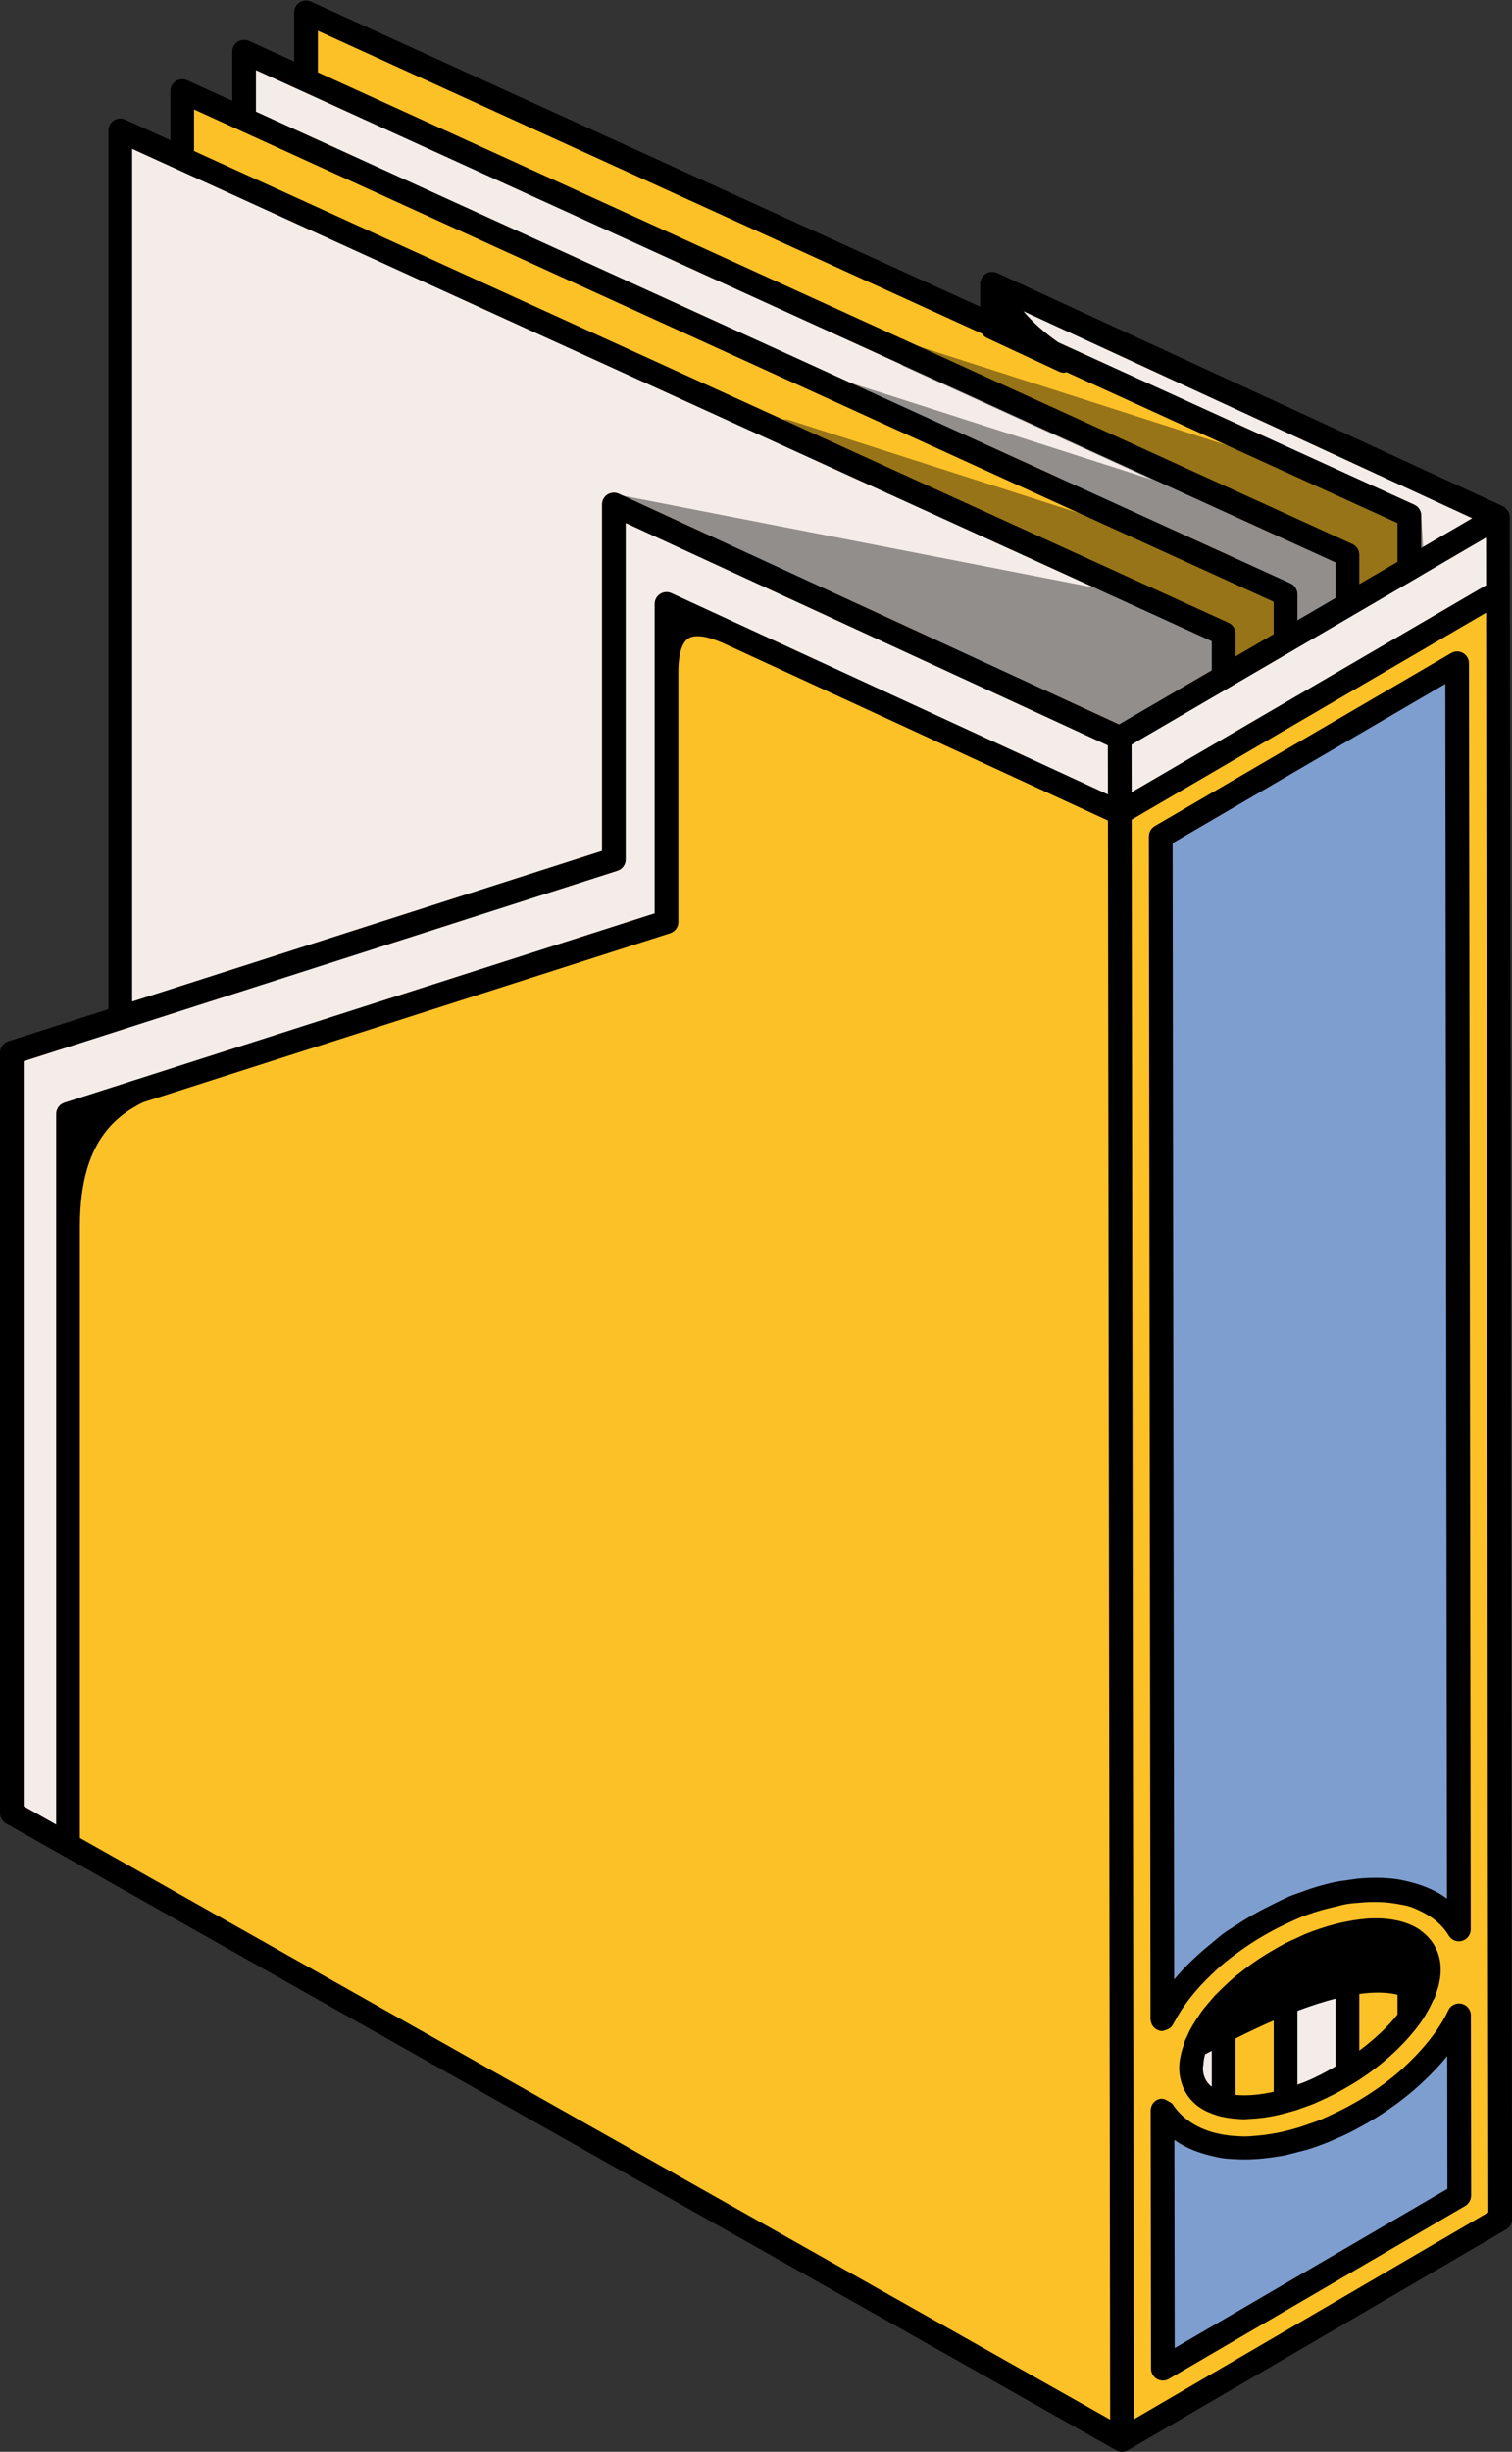 <?xml version="1.0" encoding="UTF-8" standalone="no"?><svg xmlns="http://www.w3.org/2000/svg" xmlns:xlink="http://www.w3.org/1999/xlink" fill="#000000" height="500.1" preserveAspectRatio="xMidYMid meet" version="1" viewBox="0.0 -0.1 308.5 500.1" width="308.5" zoomAndPan="magnify"><rect x="0.0" y="-0.1" width="308.5" height="500.1" fill="#333333" stroke="none"/><g><g id="change1_1"><path d="M228.932,498.791c-0.208,0-0.416-0.052-0.595-0.156L1.823,370.783 c-0.378-0.213-0.614-0.619-0.614-1.053V214.606c0-0.529,0.34-0.992,0.841-1.152 l21.284-6.829V26.505c0-0.411,0.208-0.793,0.562-1.02 c0.189-0.123,0.416-0.189,0.647-0.189c0.175,0,0.34,0.033,0.491,0.104 l10.933,4.987V18.477c0-0.411,0.208-0.793,0.562-1.02 c0.189-0.123,0.416-0.189,0.652-0.189c0.17,0,0.335,0.033,0.486,0.104l10.928,4.982 v-11.905c0-0.411,0.208-0.793,0.562-1.02c0.189-0.123,0.416-0.189,0.647-0.189 c0.175,0,0.34,0.033,0.496,0.104l10.928,4.987V2.42 c0-0.411,0.208-0.793,0.562-1.02c0.189-0.123,0.416-0.189,0.647-0.189 c0.175,0,0.34,0.033,0.491,0.104l138.274,63.036V57.763 c0-0.142,0.047-0.307,0.142-0.505c0.085-0.142,0.156-0.246,0.222-0.321h0.042 l0.368-0.359c0.647,0.005,0.817,0.033,0.94,0.09l103.21,47.584l0.213,0.123 l0.288,0.066c0.137,0.491,0.203,0.704,0.203,0.907l0.477,347.192 c0,0.34-0.142,0.661-0.378,0.888h-0.113l-0.368,0.359l-76.906,44.84 C229.357,498.734,229.144,498.791,228.932,498.791z" fill="#000000"/></g><g id="change2_1"><path d="M297.74,447.753l-0.067,0.04l-35.378,20.649l-0.094,0.054 l-12.536,7.317l-0.678,0.394l-11.725,6.843l-0.018-13.232l-0.021-14.909 l-0.02-14.911l-0.013-9.627c2.371,3.653,6.486,6.47,12.474,7.386 c1.325,0.201,2.711,0.342,4.224,0.342c1.939,0,3.996-0.243,6.099-0.604 c0.766-0.132,1.525-0.25,2.307-0.43c2.665-0.609,5.404-1.471,8.162-2.607 c0.662-0.272,1.322-0.607,1.983-0.909c0.831-0.378,1.661-0.741,2.486-1.164 c4.501-2.3,8.837-5.24,12.63-8.583c4.351-3.835,7.977-8.198,10.133-12.833 L297.74,447.753z M249.664,397.333c3.908-3.046,8.236-5.636,12.63-7.622 c0.602-0.272,1.202-0.576,1.804-0.824c3.693-1.521,7.341-2.529,10.827-3.098 c1.975-0.323,3.913-0.545,5.74-0.545c2.582,0,4.854,0.345,6.89,0.907 c4.791,1.325,8.139,4.005,10.11,7.306l-0.355-258.261l-9.754,5.693l-12.63,7.369 l-12.631,7.372l-12.63,7.372l-12.829,7.487l0.329,241.265 C239.798,406.433,244.33,401.491,249.664,397.333z" fill="#7e9ecf"/></g><g id="change3_1"><path d="M305.619,105.351l0.021,15.313h-0.001l-18.084,10.555l-12.63,7.372 l-12.631,7.372l-12.63,7.369l-21.187,12.366l0.333,243.227l-0.333-243.206 l-56.155-25.891l-36.33-16.751v28.401v36.474l-56.41,18.092l-17.145,5.497 l-12.63,4.052l-12.63,4.052l-12.631,4.05l-10.662,3.421v149.082l-11.463-6.47 V214.606l22.125-7.098V26.502l12.631,5.759l12.63,5.757l12.63,5.757 l139.974,63.81l47.253,21.542v8.881l12.63-7.372v-9.535l-59.883-27.298 L62.436,29.992l-12.63-5.759V10.448l12.63,5.757l139.974,63.813l72.515,33.057 v10.189l12.63-7.369v-10.852l-85.145-38.814V57.763L305.619,105.351z M306.093,452.546 l0.005,0.002v-0.005L306.093,452.546z M287.556,395.088v16.472 c2.502-3.398,3.982-6.831,3.982-9.875 C291.538,398.639,290.057,396.426,287.556,395.088z M262.294,398.984v28.84v0.64 c0.233-0.066,0.478-0.165,0.713-0.236c1.391-0.42,2.806-0.89,4.269-1.492 c2.689-1.107,5.231-2.489,7.649-3.986v-28.453 c-2.418,0.496-4.96,1.204-7.649,2.312 C265.567,397.312,263.903,398.112,262.294,398.984z M243.014,421.661 c0,4,2.554,6.56,6.649,7.57v-8.536v-12.08 c-2.726,2.918-4.704,5.943-5.752,8.833 C243.385,418.901,243.014,420.325,243.014,421.661z" fill="#f4ece8"/></g><g id="change4_1"><path d="M202.41,80.018L62.436,16.205V2.42l139.974,63.808l85.145,38.814 v10.852l-12.63,7.369v-10.189L202.41,80.018z M62.436,43.775l139.974,63.81 l47.253,21.542v8.881l12.63-7.372v-9.535l-59.883-27.298L62.436,29.992 l-12.63-5.759l-12.63-5.757v13.785l12.63,5.757L62.436,43.775z M306.097,452.544 l-0.005,0.002l-77.162,45.038L13.882,376.198V227.116l10.662-3.421l12.631-4.05 l12.63-4.052l12.63-4.052l17.145-5.497l56.41-18.092v-36.474v-28.401 l36.33,16.751l56.155,25.891v-0.021l21.187-12.366l12.63-7.369l12.631-7.372 l12.63-7.372l18.084-10.555h0.001L306.097,452.544z M236.835,170.489l0.329,241.265 c2.634-5.32,7.165-10.262,12.499-14.42c3.908-3.046,8.236-5.636,12.63-7.622 c0.602-0.272,1.202-0.576,1.804-0.824c3.693-1.521,7.341-2.529,10.827-3.098 c1.975-0.323,3.913-0.545,5.74-0.545c2.582,0,4.854,0.345,6.89,0.907 c4.791,1.325,8.139,4.005,10.11,7.306l-0.355-258.261l-9.754,5.693l-12.63,7.369 l-12.631,7.372l-12.63,7.372L236.835,170.489z M267.276,426.735 c2.689-1.107,5.231-2.489,7.649-3.986v-28.453 c-2.418,0.496-4.96,1.204-7.649,2.312c-1.71,0.704-3.373,1.504-4.982,2.375 v28.84v0.64c0.233-0.066,0.478-0.165,0.713-0.236 C264.398,427.807,265.813,427.337,267.276,426.735z M287.556,411.56 c2.502-3.398,3.982-6.831,3.982-9.875c0-3.046-1.48-5.259-3.982-6.597V411.56z M243.912,417.449c-0.527,1.452-0.897,2.876-0.897,4.212 c0,4,2.554,6.56,6.649,7.57v-8.536v-12.08 C246.938,411.534,244.96,414.558,243.912,417.449z M297.672,447.793l0.067-0.04 l-0.051-36.783c-2.156,4.635-5.783,8.999-10.133,12.833 c-3.793,3.344-8.13,6.283-12.63,8.583c-0.825,0.423-1.655,0.786-2.486,1.164 c-0.661,0.302-1.321,0.638-1.983,0.909c-2.758,1.136-5.497,1.998-8.162,2.607 c-0.782,0.179-1.541,0.298-2.307,0.43c-2.103,0.361-4.161,0.604-6.099,0.604 c-1.514,0-2.9-0.142-4.224-0.342c-5.988-0.916-10.104-3.733-12.474-7.386 l0.013,9.627l0.02,14.911l0.021,14.909l0.018,13.232l11.725-6.843l0.678-0.394 l12.536-7.317l0.094-0.054L297.672,447.793z" fill="#fdc128"/></g><g id="change1_2"><path d="M290.617,115.387c0.057,0.916-0.406,1.78-1.195,2.238 l-59.749,34.847c-0.373,0.222-0.798,0.331-1.218,0.331 c-0.345,0-0.689-0.076-1.011-0.222l-102.034-47.045 c-1.115-0.515-1.667-1.776-1.289-2.937c0.373-1.162,1.544-1.865,2.763-1.634 l96.938,18.904l-64.632-29.822c-1.162-0.534-1.705-1.884-1.242-3.074 c0.458-1.19,1.795-1.795,2.989-1.426l59.362,19.051l-48.462-22.097 c-1.166-0.534-1.714-1.88-1.256-3.074c0.468-1.19,1.795-1.818,2.994-1.431 l61.553,19.754l-50.663-23.098c-1.166-0.534-1.714-1.88-1.256-3.074 c0.468-1.2,1.795-1.818,2.994-1.431l101.481,32.566 c1.218,0.057,2.21,0.949,2.286,2.182L290.617,115.387z" fill="#000000" opacity="0.4"/></g><g id="change1_3"><path d="M308.514,451.54l-0.476-346.194c0-0.453-0.139-0.878-0.367-1.251 c-0.072-0.116-0.201-0.187-0.292-0.288c-0.172-0.198-0.32-0.418-0.555-0.553 c-0.035-0.021-0.078-0.012-0.115-0.031c-0.032-0.017-0.046-0.054-0.079-0.068 L203.583,55.643l-0.157-0.073l-0.005-0.002c-0.001,0-0.002,0-0.005,0 c-0.332-0.151-0.689-0.198-1.045-0.194c-0.077,0.005-0.152,0.002-0.229,0.012 c-0.076,0.012-0.148-0.007-0.223,0.012c-0.292,0.059-0.558,0.175-0.798,0.326 c-0.005,0.002-0.009,0.002-0.014,0.005c-0.017,0.012-0.024,0.031-0.04,0.043 c-0.283,0.191-0.503,0.446-0.68,0.727c-0.047,0.076-0.091,0.149-0.129,0.229 c-0.155,0.321-0.266,0.668-0.266,1.037v4.708L63.437,0.219 c-0.741-0.345-1.62-0.279-2.309,0.165c-0.689,0.449-1.11,1.214-1.11,2.035 V12.448l-9.214-4.201c-0.746-0.345-1.62-0.279-2.309,0.165 c-0.689,0.449-1.11,1.214-1.11,2.035v10.026l-9.209-4.198 c-0.741-0.345-1.615-0.279-2.309,0.165c-0.689,0.449-1.11,1.214-1.11,2.035 V28.505l-9.214-4.201c-0.741-0.345-1.62-0.279-2.309,0.165 c-0.689,0.449-1.11,1.214-1.11,2.035V205.744l-20.444,6.557 C0.68,212.623,0,213.553,0,214.606v155.124c0,0.874,0.472,1.676,1.228,2.106 l11.466,6.47l215.048,121.382C228.11,499.896,228.521,500,228.932,500 c0.42,0,0.841-0.109,1.218-0.331l77.15-45.029 c0.005-0.002,0.011-0.002,0.015-0.005c0.746-0.434,1.2-1.233,1.2-2.092 v-0.005L308.514,451.54z M301.235,452.582l-69.89,40.793l-0.033-24.028l-0.004-2.756 l-0.004-2.753l-0.013-9.402l-0.004-2.756l-0.005-2.746v-0.009l-0.013-9.398 l-0.004-2.758V436.761l-0.004-2.744l-0.013-9.376v-0.026v-0.007l-0.004-2.748 l-0.004-2.753l-0.009-6.035l-0.004-2.779l-0.004-2.782l-0.04-28.949l-0.288-211.473 l16.347-9.542l2.418-1.412l2.418-1.41l7.797-4.552l2.416-1.41l2.42-1.412 l7.792-4.548l2.419-1.412l2.417-1.41l7.797-4.55l2.417-1.412l2.419-1.412 l13.251-7.733l0.261,187.905l0.192,138.376l-0.025,0.014L301.235,452.582z M226.509,493.436h-0.001L16.302,374.788V250.228v-0.345 c0.022-8.833,1.936-15.298,5.823-19.834c0.733-0.857,1.541-1.643,2.419-2.361 c0.754-0.616,1.553-1.195,2.417-1.712c0.739-0.444,1.483-0.883,2.302-1.254 l5.495-1.764l2.418-0.774l2.418-0.777l7.792-2.498l2.42-0.774l2.416-0.777 l7.797-2.501l2.418-0.774l2.418-0.774l12.307-3.948l2.42-0.774l2.416-0.777 l54.729-17.551c1.001-0.321,1.681-1.251,1.681-2.305v-34.71v-2.538v-2.541 v-11.832c0.066-2.29,0.472-5.233,2.054-6.224 c1.348-0.834,3.839-0.482,7.185,1.011l0.02,0.009l12.605,5.811l5.392,2.486 l3.248,1.497l3.248,1.497l53.901,24.85l0.311,225.886l0.017,11.624l0.004,2.782 l0.004,2.779l0.008,6.135l0.005,2.753l0.004,2.758l0.013,9.398l0.004,2.753 l0.004,2.758l0.013,9.398l0.004,2.756l0.005,2.756l0.012,9.402l0.005,2.753 l0.004,2.756L226.509,493.436z M4.836,216.368l17.289-5.544l2.419-0.777l2.417-0.774 l7.797-2.501l2.418-0.774l2.418-0.777l7.792-2.498l2.42-0.777l2.416-0.774 l7.797-2.501l2.418-0.774l2.418-0.777l12.307-3.946l2.42-0.777l2.416-0.774 l43.985-14.106c1.001-0.321,1.681-1.251,1.681-2.305v-18.524v-2.538v-2.541 v-45.034l57.61,26.562l3.247,1.497l3.248,1.497l34.272,15.804h0.002 l0.014,10.007h-0.001l-47.082-21.707l-3.248-1.497l-3.248-1.497l-35.478-16.356 c-0.741-0.34-1.62-0.288-2.314,0.161c-0.694,0.444-1.115,1.209-1.115,2.035 v13.185v13.45v2.541v2.536v31.4l-51.574,16.54l-2.416,0.774l-2.42,0.777 l-12.307,3.946l-2.418,0.777l-2.418,0.774l-7.797,2.501l-2.416,0.774 l-2.42,0.777l-7.792,2.498l-2.418,0.774l-2.418,0.777l-7.163,2.297 c-0.001,0-0.004,0-0.006,0l-0.628,0.201l-2.417,0.777l-2.419,0.774l-8.977,2.881 c-1.001,0.321-1.681,1.251-1.681,2.305v22.786v0.312v0.014v0.005v121.826 l-6.63-3.74V216.368z M26.961,30.264l7.797,3.554l2.418,1.103l2.418,1.103 l7.792,3.551l2.42,1.103l2.416,1.103l7.797,3.554l2.418,1.103l2.418,1.103 l135.139,61.602l2.418,1.103l2.418,1.103l42.417,19.336v5.939l-18.922,11.041 l-29.746-13.716l-3.249-1.497l-3.247-1.497l-65.827-30.351 c-0.746-0.34-1.615-0.288-2.314,0.161c-0.694,0.444-1.115,1.209-1.115,2.035 v50.363v2.541v2.536v15.213l-40.831,13.095l-2.416,0.774l-2.42,0.774l-12.307,3.948 l-2.418,0.774l-2.418,0.777l-7.797,2.501l-2.416,0.774l-2.42,0.774l-7.792,2.501 l-2.418,0.774l-2.418,0.777l-7.797,2.498V30.264z M39.593,22.236l7.792,3.551 l2.42,1.105l2.416,1.1l7.797,3.554l2.418,1.103l2.418,1.103l135.139,61.602 l2.418,1.103l2.418,1.103l55.05,25.095v6.593l-7.797,4.55v-4.668 c0-0.949-0.553-1.809-1.417-2.201l-45.836-20.895l-2.418-1.103l-2.418-1.103 L64.854,42.224l-2.418-1.103l-2.418-1.1l-7.797-3.556l-2.416-1.1l-2.42-1.103 l-7.792-3.554V22.236z M52.221,14.207l7.797,3.554l2.418,1.103l2.418,1.103 l135.139,61.605l2.418,1.1l2.418,1.103l67.678,30.852v7.251l-7.792,4.548 v-5.325c0-0.949-0.553-1.809-1.417-2.201l-58.469-26.654l-2.418-1.103l-2.418-1.103 L64.854,28.436l-2.418-1.1l-2.418-1.103l-7.797-3.554V14.207z M64.854,6.179 l135.139,61.605l0.378,0.17c0.242,0.383,0.591,0.699,1.02,0.897l1.02,0.475 l2.418,1.129l11.263,5.249c0.331,0.156,0.675,0.227,1.02,0.227 c0.165,0,0.311-0.094,0.472-0.128l67.555,30.795v7.908l-7.797,4.55V113.073 c0-0.949-0.553-1.809-1.417-2.201l-71.097-32.41l-2.418-1.103l-2.418-1.103 L64.854,14.651V6.179z M300.391,105.604l-10.417,6.08v-6.64 c0-0.949-0.553-1.809-1.417-2.201l-72.653-33.119 c-2.864-2.014-5.221-4.111-7.096-6.349L300.391,105.604z M303.206,109.559h0.001 l0.014,9.719h-0.002l-13.244,7.731l-2.419,1.412l-2.417,1.412l-7.797,4.55 l-2.417,1.41l-2.419,1.412l-7.792,4.548l-2.42,1.412l-2.416,1.41l-7.797,4.55 l-2.418,1.412l-2.418,1.412l-16.354,9.544l-0.008-4.406l-0.008-5.313l16.37-9.556 l2.418-1.41l2.418-1.412l7.797-4.55l2.416-1.41l2.42-1.412l7.792-4.548 l2.419-1.412l2.417-1.41l7.797-4.55l2.417-1.412l2.419-1.412L303.206,109.559z M300.109,410.967c0-1.133-0.789-2.111-1.898-2.357 c-1.124-0.241-2.234,0.316-2.711,1.341c-1.268,2.725-3.195,5.44-5.525,8.052 c-0.763,0.855-1.562,1.693-2.419,2.517c-0.78,0.753-1.567,1.502-2.417,2.222 c-2.368,2.007-4.996,3.868-7.797,5.539c-0.79,0.47-1.601,0.916-2.417,1.353 c-0.782,0.418-1.571,0.815-2.374,1.2c-0.014,0.007-0.031,0.014-0.045,0.021 c-0.883,0.423-1.764,0.85-2.667,1.228c-0.103,0.043-0.201,0.097-0.303,0.139 c-0.89,0.366-1.771,0.659-2.655,0.968c-0.726,0.255-1.447,0.505-2.166,0.723 c-0.815,0.243-1.62,0.458-2.42,0.652c-0.638,0.156-1.263,0.286-1.889,0.409 c-0.177,0.035-0.349,0.057-0.527,0.09c-1.195,0.215-2.364,0.373-3.504,0.465 c-0.839,0.068-1.686,0.151-2.489,0.151c-0.642,0-1.211-0.057-1.804-0.097 c-0.246-0.017-0.51-0.017-0.747-0.04c-0.588-0.054-1.13-0.142-1.671-0.231 c-0.864-0.144-1.672-0.326-2.418-0.548c-4.216-1.259-6.668-3.61-8.028-5.71 c-0.099-0.151-0.276-0.198-0.401-0.321l-1.179-0.642 c-0.372-0.071-0.75-0.151-1.139-0.038c-1.025,0.307-1.728,1.251-1.728,2.323 l0.008,5.551l0.004,2.753l0.005,2.756l0.013,9.4l0.004,2.756l0.005,2.756 l0.013,9.402l0.004,2.753l0.005,2.756l0.017,11.797 c0,0.864,0.463,1.662,1.214,2.092c0.373,0.212,0.789,0.321,1.204,0.321 c0.42,0,0.841-0.109,1.218-0.331l10.725-6.26l2.681-1.566l11.293-6.59 l0.606-0.352l33.906-19.79l1.266-0.739c0.358-0.208,0.638-0.508,0.843-0.848 c0.223-0.371,0.357-0.796,0.357-1.244l-0.002-1.334L300.109,410.967z M295.321,446.367l-0.086,0.05l-2.419,1.412l-2.841,1.658l-2.419,1.412 l-1.416,0.826l-2.444,1.426l-6.354,3.71l-2.417,1.41l-1.996,1.166l-2.442,1.424 l-5.773,3.37l-2.42,1.412l-2.577,1.504l-2.442,1.426l-5.194,3.032l-2.418,1.41 l-3.159,1.844l-2.443,1.426l-4.386,2.56l-0.007-4.949l-0.005-2.758l-0.004-2.753 l-0.013-9.402l-0.005-2.756l-0.004-2.753l-0.013-9.4l-0.005-2.758l-0.004-2.753 l-0.004-2.182c2.142,1.558,4.75,2.616,7.632,3.277 c0.795,0.184,1.578,0.38,2.418,0.493c0.779,0.106,1.603,0.132,2.418,0.177 c2.345,0.132,4.816,0.012,7.388-0.357c0.135-0.021,0.272-0.042,0.409-0.064 c0.803-0.123,1.596-0.217,2.416-0.39c0.314-0.066,0.639-0.172,0.955-0.248 c0.485-0.111,0.976-0.248,1.465-0.378c0.655-0.172,1.299-0.302,1.961-0.505 c1.555-0.479,3.125-1.041,4.702-1.691c0.321-0.132,0.634-0.29,0.954-0.427 c0.059-0.026,0.116-0.054,0.175-0.08c0.81-0.352,1.625-0.699,2.419-1.086 c0.046-0.021,0.09-0.047,0.136-0.071c0.772-0.378,1.527-0.789,2.281-1.197 c0.09-0.047,0.182-0.092,0.272-0.142c2.641-1.445,5.168-3.055,7.525-4.807 c0.826-0.614,1.635-1.24,2.417-1.884c0.837-0.689,1.638-1.398,2.419-2.118 c1.961-1.802,3.757-3.684,5.308-5.622l0.034,24.425L295.321,446.367z M236.615,414.107c0.184,0.043,0.368,0.061,0.548,0.061 c0.222,0,0.413-0.118,0.623-0.177c0.643-0.182,1.231-0.538,1.544-1.169 c0.092-0.187,0.225-0.371,0.323-0.557c1.74-3.31,4.361-6.602,7.591-9.667 c0.782-0.744,1.569-1.483,2.418-2.194c0.773-0.647,1.595-1.266,2.418-1.882 c2.424-1.818,5.039-3.48,7.797-4.947c0.796-0.423,1.601-0.815,2.416-1.202 c0.803-0.38,1.601-0.77,2.42-1.112c0.102-0.042,0.2-0.097,0.302-0.139 c2.56-1.053,5.053-1.771,7.49-2.326c0.808-0.184,1.632-0.418,2.419-0.545 c0.83-0.137,1.613-0.17,2.417-0.248c2.805-0.269,5.42-0.187,7.797,0.253 c0.822,0.151,1.66,0.279,2.417,0.512c0.868,0.269,1.646,0.64,2.419,1.018 c2.377,1.155,4.332,2.76,5.61,4.907c0.557,0.94,1.672,1.384,2.72,1.096 c1.053-0.293,1.776-1.247,1.776-2.338l-0.354-258.263 c0-0.864-0.463-1.662-1.214-2.092c-0.751-0.425-1.672-0.434-2.423,0.009 l-6.116,3.57l-2.419,1.412l-2.417,1.41l-7.797,4.55l-2.417,1.41l-2.419,1.412 l-7.792,4.548l-2.42,1.414l-2.416,1.41l-7.797,4.55l-2.418,1.41l-2.418,1.412 l-11.631,6.789c-0.746,0.434-1.2,1.228-1.2,2.092l0.328,239l0.002,2.262 c0,0.201,0.052,0.387,0.099,0.576C235.059,413.194,235.716,413.897,236.615,414.107z M295.236,387.18c-1.525-1.162-3.32-2.038-5.261-2.73 c-0.777-0.276-1.584-0.508-2.419-0.708c-0.793-0.191-1.576-0.397-2.417-0.517 c-2.434-0.352-5.054-0.399-7.797-0.158c-0.791,0.071-1.607,0.21-2.417,0.331 c-0.805,0.118-1.597,0.201-2.419,0.368c-2.538,0.522-5.153,1.336-7.792,2.335 c-0.515,0.194-1.022,0.342-1.54,0.555c-0.303,0.125-0.58,0.298-0.881,0.425 c-0.825,0.354-1.608,0.779-2.416,1.166c-2.728,1.313-5.333,2.777-7.797,4.413 c-0.805,0.536-1.648,1.025-2.418,1.589c-0.857,0.628-1.608,1.322-2.418,1.981 c-2.869,2.338-5.526,4.807-7.674,7.445l-0.321-231.798l7.995-4.666l2.418-1.412 l2.418-1.412l7.797-4.55l2.416-1.41l2.42-1.412l7.792-4.548l2.419-1.412 l2.417-1.41l7.797-4.55l2.417-1.412l2.419-1.412l4.921-2.871L295.236,387.18z M289.975,393.763c-0.109-0.078-0.185-0.179-0.298-0.255 c-0.647-0.434-1.359-0.803-2.122-1.117c-0.754-0.309-1.562-0.555-2.417-0.746 c-1.653-0.368-3.476-0.519-5.44-0.446c-0.76,0.028-1.558,0.12-2.357,0.215 c-0.789,0.094-1.596,0.229-2.417,0.387c-0.796,0.151-1.597,0.321-2.419,0.534 c-1.066,0.276-2.148,0.595-3.249,0.97c-0.959,0.326-1.921,0.666-2.9,1.067 c-0.56,0.229-1.093,0.512-1.643,0.76c-0.811,0.366-1.63,0.718-2.42,1.119 c-0.263,0.135-0.515,0.283-0.776,0.423c-0.479,0.253-0.939,0.534-1.407,0.8 c-0.078,0.043-0.156,0.087-0.233,0.132c-0.989,0.569-1.956,1.152-2.896,1.771 c-0.507,0.333-1.001,0.673-1.491,1.02c-0.966,0.682-1.893,1.388-2.786,2.113 c-0.201,0.163-0.427,0.309-0.623,0.475c-0.205,0.17-0.394,0.345-0.595,0.519 c-0.638,0.55-1.23,1.112-1.823,1.679c-0.411,0.394-0.828,0.786-1.216,1.188 c-0.142,0.149-0.307,0.288-0.446,0.437c-0.267,0.283-0.499,0.576-0.756,0.864 c-0.778,0.876-1.521,1.759-2.178,2.654c-0.2,0.272-0.353,0.548-0.541,0.822 c-0.608,0.883-1.164,1.769-1.639,2.654c-0.038,0.071-0.096,0.144-0.132,0.215 c-0.195,0.373-0.327,0.737-0.497,1.11c-0.165,0.364-0.379,0.73-0.521,1.096 c-0.019,0.047-0.051,0.097-0.07,0.146c-0.038,0.099,0.007,0.201-0.018,0.302 c-0.235,0.649-0.47,1.292-0.619,1.929c-0.244,1.037-0.436,2.068-0.436,3.058 c0,0.966,0.15,1.875,0.385,2.746c0.397,1.466,1.092,2.791,2.105,3.896 c0.522,0.569,1.116,1.086,1.789,1.537c0.713,0.477,1.521,0.855,2.371,1.185 c0.632,0.246,1.289,0.458,1.988,0.621c0.139,0.033,0.289,0.05,0.43,0.08 c0.771,0.161,1.576,0.274,2.418,0.34c0.593,0.047,1.181,0.102,1.804,0.102 c0.392,0,0.819-0.057,1.223-0.076c1.521-0.068,3.11-0.257,4.77-0.588 c0.791-0.156,1.599-0.357,2.416-0.574c0.131-0.033,0.262-0.068,0.392-0.106 c0.674-0.184,1.341-0.357,2.028-0.581c0.372-0.123,0.754-0.281,1.131-0.413 c0.78-0.279,1.555-0.534,2.349-0.859c0.196-0.08,0.375-0.189,0.57-0.272 c1.279-0.543,2.521-1.145,3.741-1.776c0.828-0.43,1.622-0.883,2.419-1.346 c0.821-0.479,1.633-0.961,2.417-1.471c2.909-1.896,5.516-4,7.797-6.224 c0.862-0.841,1.665-1.686,2.417-2.552c0.878-1.011,1.706-2.024,2.419-3.053 c1.018-1.469,1.813-2.937,2.452-4.399c0.11-0.172,0.255-0.319,0.32-0.517 l0.537-1.662l0.179-0.555l0.039-0.12c0.302-1.223,0.453-2.314,0.453-3.339 C293.956,398.398,292.524,395.617,289.975,393.763z M277.342,418.176v-11.565 c3.273-0.444,5.823-0.323,7.797,0.158v4.031 C283.135,413.352,280.426,415.869,277.342,418.176z M266.353,424.502 c-0.551,0.227-1.093,0.408-1.639,0.607v-15.039 c2.887-1.089,5.484-1.92,7.792-2.505v13.818 C270.529,422.539,268.489,423.623,266.353,424.502z M245.518,421.135 c0.046-0.715,0.136-1.445,0.364-2.205c0.115-0.064,0.221-0.118,0.335-0.179 c0.349-0.189,0.684-0.364,1.028-0.548v1.129v2.777v3.44 c-1.198-0.942-1.813-2.208-1.813-3.889 C245.432,421.491,245.508,421.305,245.518,421.135z M252.082,424.837v-2.777v-2.779 v-3.589c2.782-1.393,5.39-2.623,7.797-3.665v11.655v2.779v0.094 c-1.273,0.29-2.497,0.491-3.667,0.614c-1.49,0.151-2.871,0.163-4.13,0.038 V424.837z" fill="#000000"/></g></g></svg>